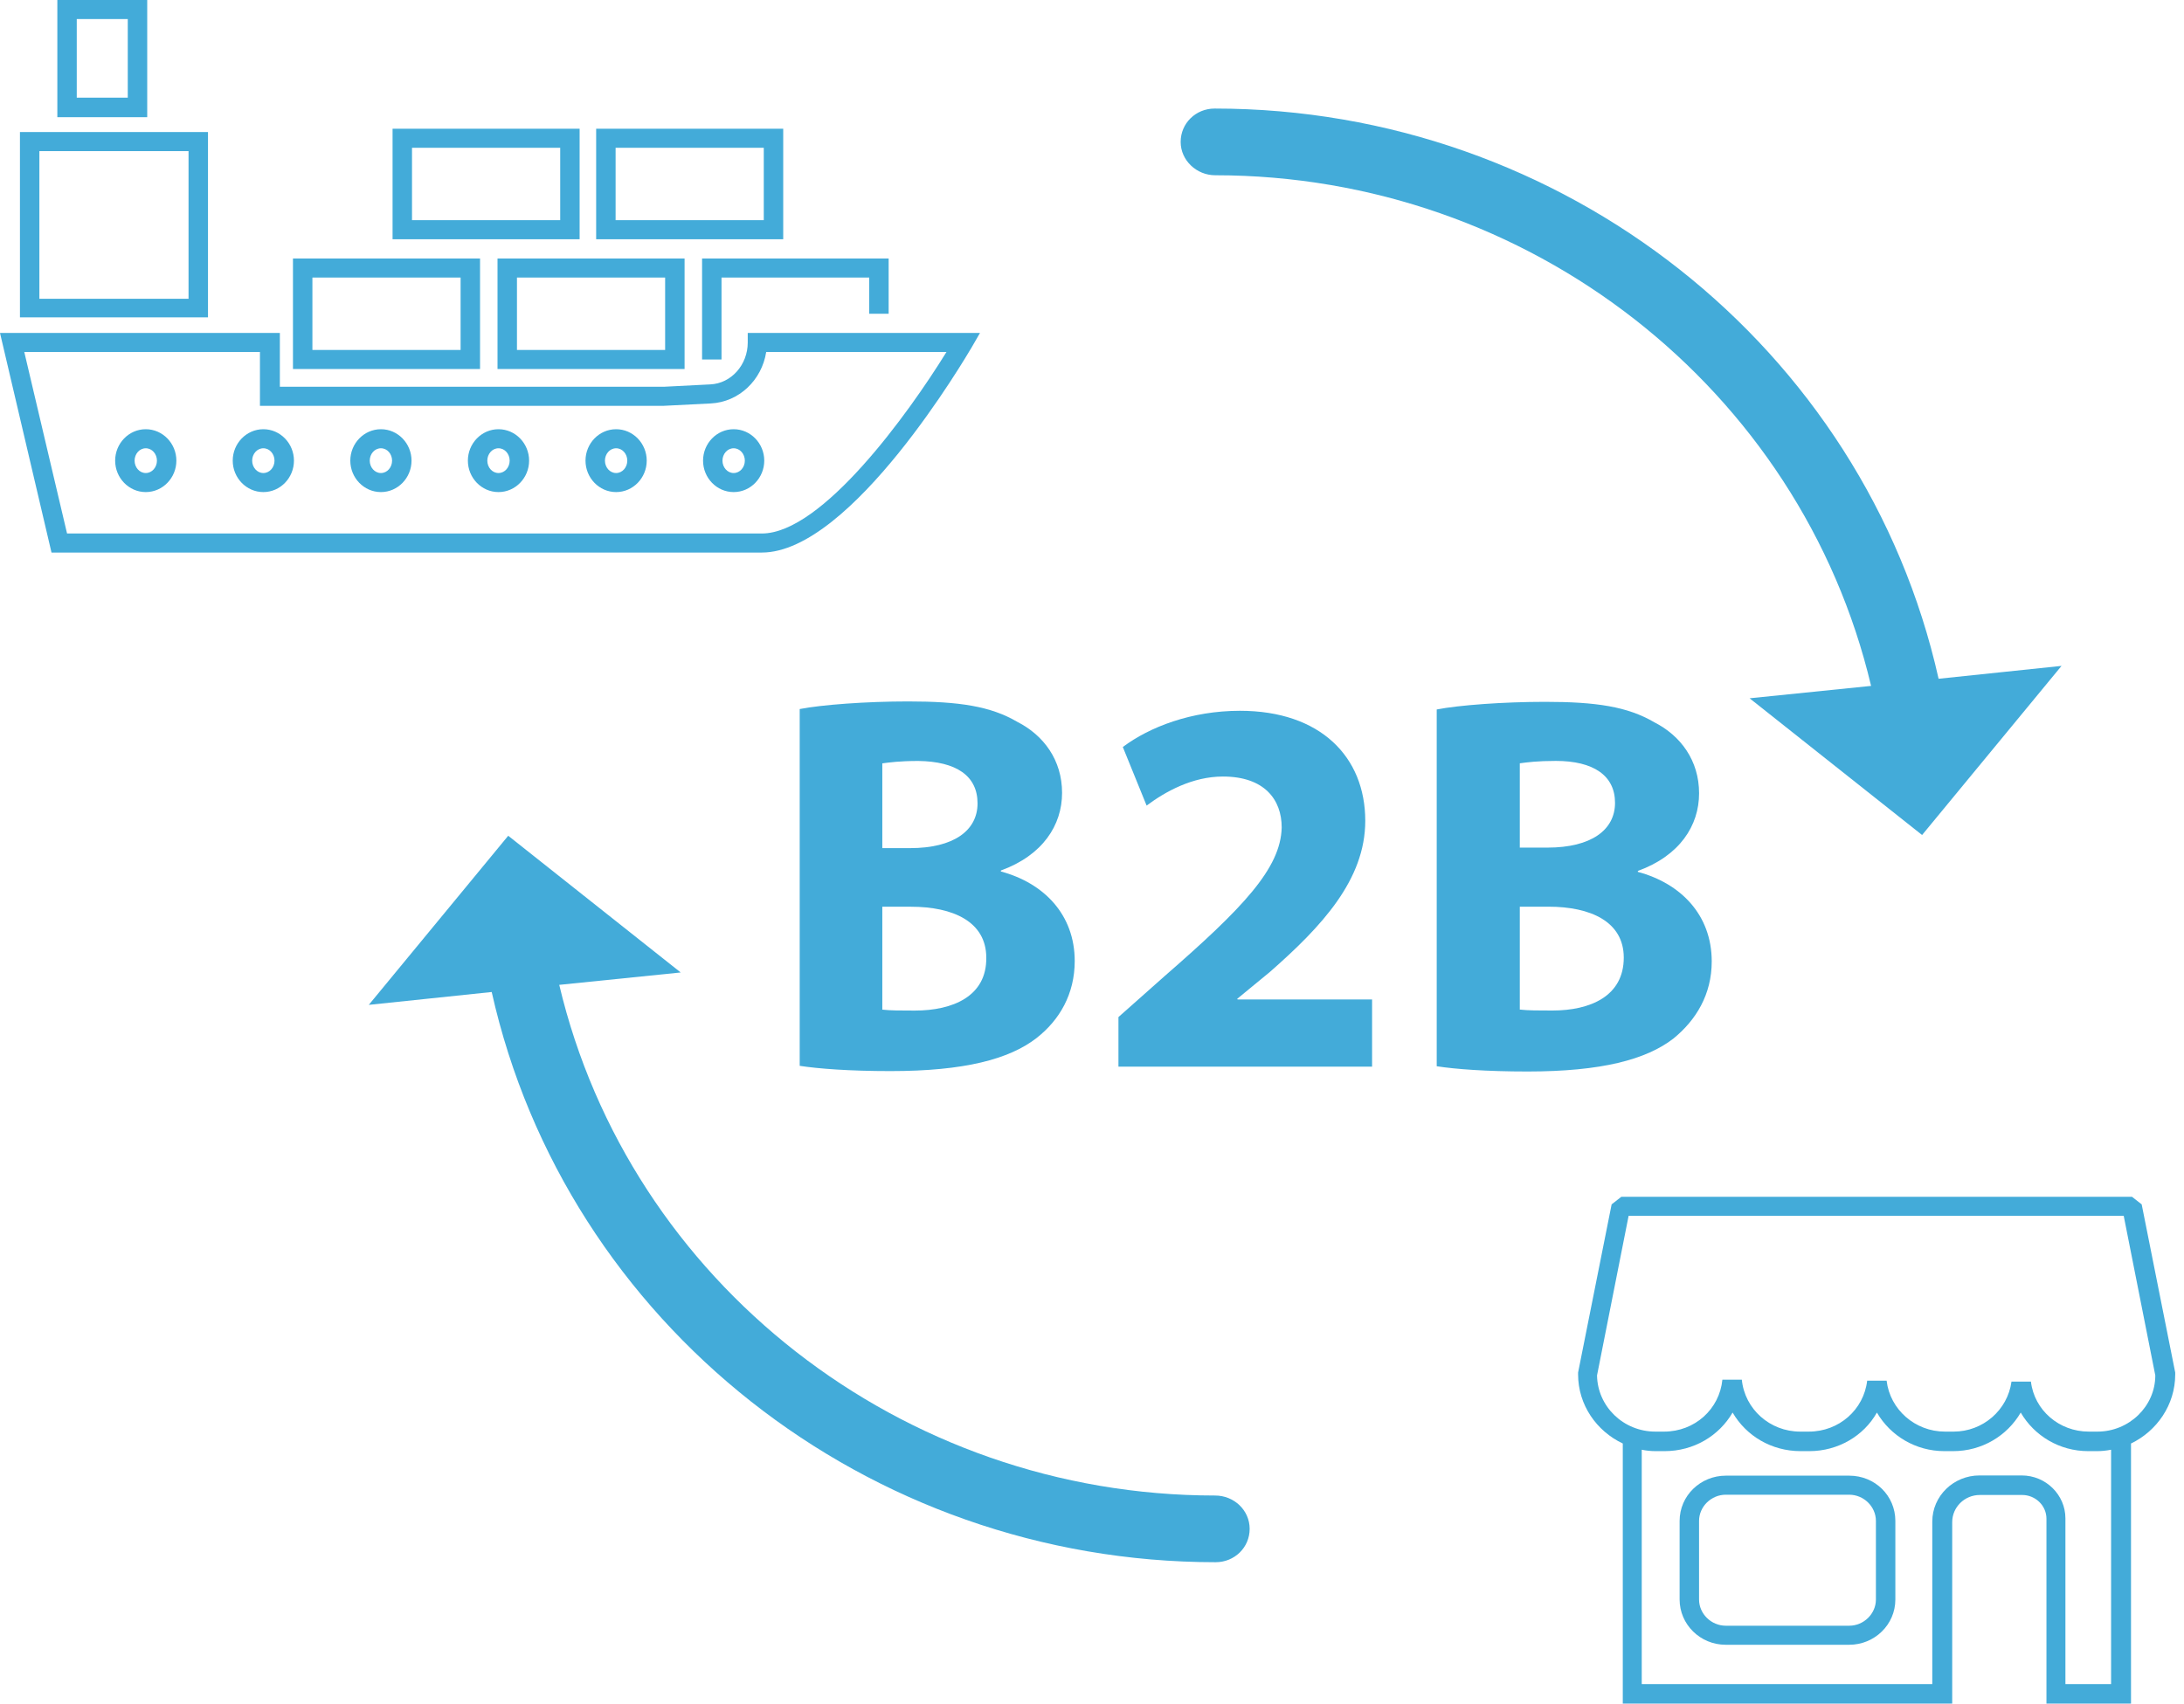 <?xml version="1.0" encoding="UTF-8"?><svg width="91" height="71" viewBox="0 0 91 71" fill="none" xmlns="http://www.w3.org/2000/svg">
<path d="M40.489 14.472L40.833 13.876H31.156V14.273C31.156 15.206 30.468 15.98 29.597 16.02L27.654 16.119H11.661V13.876H0L2.146 23.028H31.743C35.488 23.028 40.286 14.809 40.489 14.472ZM1.012 14.67H10.831V16.914H27.634L29.617 16.814C30.792 16.755 31.743 15.841 31.925 14.67H39.436C37.857 17.231 34.253 22.234 31.743 22.234H2.794L1.012 14.67Z" fill="#43ABD9"/>
<path d="M8.666 5.503H0.831V13.226H8.666V5.503ZM7.856 12.452H1.641V6.298H7.856V12.452Z" fill="#43ABD9"/>
<path d="M20.73 15.379H28.524V10.773H20.73V15.379ZM21.54 11.567H27.714V14.585H21.54V11.567Z" fill="#43ABD9"/>
<path d="M37.027 13.076V10.773H29.253V14.982H30.063V11.567H36.218V13.076H37.027Z" fill="#43ABD9"/>
<path d="M24.151 5.365H16.357V9.971H24.151V5.365ZM23.342 9.176H17.167V6.159H23.342V9.176Z" fill="#43ABD9"/>
<path d="M32.634 5.365H24.84V9.971H32.634V5.365ZM31.824 9.176H25.65V6.159H31.824V9.176Z" fill="#43ABD9"/>
<path d="M20.002 10.773H12.207V15.379H20.002V10.773ZM19.192 14.585H13.017V11.567H19.192V14.585Z" fill="#43ABD9"/>
<path d="M6.134 0H2.389V4.884H6.134V0ZM5.324 4.07H3.198V0.794H5.324V4.07Z" fill="#43ABD9"/>
<path d="M6.073 17.888C5.365 17.888 4.798 18.483 4.798 19.198C4.798 19.913 5.365 20.508 6.073 20.508C6.782 20.508 7.349 19.913 7.349 19.198C7.349 18.483 6.782 17.888 6.073 17.888ZM6.073 19.714C5.81 19.714 5.608 19.476 5.608 19.198C5.608 18.92 5.81 18.682 6.073 18.682C6.336 18.682 6.539 18.92 6.539 19.198C6.539 19.476 6.336 19.714 6.073 19.714Z" fill="#43ABD9"/>
<path d="M10.973 17.888C10.264 17.888 9.697 18.483 9.697 19.198C9.697 19.913 10.264 20.508 10.973 20.508C11.681 20.508 12.248 19.913 12.248 19.198C12.248 18.483 11.681 17.888 10.973 17.888ZM10.973 19.714C10.71 19.714 10.507 19.476 10.507 19.198C10.507 18.92 10.71 18.682 10.973 18.682C11.236 18.682 11.438 18.92 11.438 19.198C11.438 19.476 11.236 19.714 10.973 19.714Z" fill="#43ABD9"/>
<path d="M15.872 17.888C15.163 17.888 14.596 18.483 14.596 19.198C14.596 19.913 15.163 20.508 15.872 20.508C16.58 20.508 17.147 19.913 17.147 19.198C17.147 18.483 16.58 17.888 15.872 17.888ZM15.872 19.714C15.608 19.714 15.406 19.476 15.406 19.198C15.406 18.92 15.608 18.682 15.872 18.682C16.135 18.682 16.337 18.92 16.337 19.198C16.337 19.476 16.135 19.714 15.872 19.714Z" fill="#43ABD9"/>
<path d="M20.77 17.888C20.062 17.888 19.495 18.483 19.495 19.198C19.495 19.913 20.062 20.508 20.77 20.508C21.479 20.508 22.046 19.913 22.046 19.198C22.046 18.483 21.479 17.888 20.77 17.888ZM20.77 19.714C20.507 19.714 20.305 19.476 20.305 19.198C20.305 18.92 20.507 18.682 20.77 18.682C21.034 18.682 21.236 18.92 21.236 19.198C21.236 19.476 21.034 19.714 20.77 19.714Z" fill="#43ABD9"/>
<path d="M25.671 17.888C24.963 17.888 24.396 18.483 24.396 19.198C24.396 19.913 24.963 20.508 25.671 20.508C26.38 20.508 26.947 19.913 26.947 19.198C26.947 18.483 26.38 17.888 25.671 17.888ZM25.671 19.714C25.408 19.714 25.206 19.476 25.206 19.198C25.206 18.92 25.408 18.682 25.671 18.682C25.935 18.682 26.137 18.92 26.137 19.198C26.137 19.476 25.935 19.714 25.671 19.714Z" fill="#43ABD9"/>
<path d="M30.569 17.888C29.86 17.888 29.294 18.483 29.294 19.198C29.294 19.913 29.86 20.508 30.569 20.508C31.277 20.508 31.844 19.913 31.844 19.198C31.844 18.483 31.277 17.888 30.569 17.888ZM30.569 19.714C30.306 19.714 30.103 19.476 30.103 19.198C30.103 18.92 30.306 18.682 30.569 18.682C30.832 18.682 31.035 18.92 31.035 19.198C31.035 19.476 30.832 19.714 30.569 19.714Z" fill="#43ABD9"/>
<path d="M50.632 7.304C63.709 7.304 75.026 16.198 77.962 28.586L72.9 29.102L80.087 34.8L85.897 27.752L80.775 28.288C77.678 14.47 65.127 4.524 50.611 4.524C49.822 4.524 49.194 5.14 49.194 5.914C49.194 6.688 49.862 7.304 50.632 7.304Z" fill="#43ABD9"/>
<path d="M50.631 62.328C37.553 62.328 26.237 53.434 23.302 41.045L28.363 40.529L21.176 34.831L15.366 41.879L20.488 41.343C23.585 55.161 36.136 65.107 50.652 65.107C51.441 65.107 52.069 64.492 52.069 63.717C52.069 62.943 51.421 62.328 50.631 62.328Z" fill="#43ABD9"/>
<path d="M33.321 29.55V44.42C34.091 44.539 35.386 44.639 37.107 44.639C40.184 44.639 42.047 44.142 43.18 43.269C44.152 42.514 44.78 41.422 44.78 40.053C44.78 38.107 43.484 36.797 41.703 36.32V36.28C43.444 35.645 44.253 34.394 44.253 33.044C44.253 31.675 43.484 30.642 42.391 30.086C41.277 29.431 39.961 29.233 37.836 29.233C36.095 29.233 34.232 29.372 33.321 29.55ZM38.119 42.117C37.532 42.117 37.107 42.117 36.763 42.078V37.789H37.957C39.698 37.789 41.095 38.405 41.095 39.913C41.115 41.522 39.698 42.117 38.119 42.117ZM40.731 33.481C40.731 34.613 39.739 35.347 37.917 35.347H36.763V31.814C37.066 31.774 37.492 31.714 38.261 31.714C39.84 31.734 40.731 32.33 40.731 33.481Z" fill="#43ABD9"/>
<path d="M51.542 41.634L52.918 40.502C55.064 38.616 56.886 36.671 56.886 34.209C56.886 31.549 55.024 29.623 51.663 29.623C49.639 29.623 47.898 30.298 46.784 31.132L47.776 33.574C48.545 32.998 49.679 32.363 50.955 32.363C52.675 32.363 53.404 33.316 53.404 34.487C53.364 36.194 51.785 37.842 48.525 40.681L46.602 42.388V44.453H57.17V41.654H51.562V41.634H51.542Z" fill="#43ABD9"/>
<path d="M71.322 40.07C71.322 38.124 70.026 36.814 68.244 36.337V36.298C69.986 35.663 70.795 34.412 70.795 33.062C70.795 31.692 70.026 30.66 68.933 30.104C67.819 29.448 66.503 29.25 64.378 29.25C62.637 29.25 60.774 29.389 59.863 29.568V44.437C60.633 44.557 61.928 44.656 63.649 44.656C66.726 44.656 68.589 44.16 69.722 43.286C70.674 42.512 71.322 41.44 71.322 40.07ZM63.325 31.811C63.629 31.771 64.054 31.712 64.823 31.712C66.402 31.712 67.293 32.327 67.293 33.459C67.293 34.59 66.301 35.325 64.479 35.325H63.325V31.811ZM64.681 42.115C64.094 42.115 63.669 42.115 63.325 42.075V37.787H64.519C66.26 37.787 67.657 38.402 67.657 39.911C67.657 41.519 66.26 42.115 64.681 42.115Z" fill="#43ABD9"/>
<path d="M90.634 57.282V57.202L89.237 50.194L88.832 49.877H67.556L67.151 50.194L65.754 57.202V57.282C65.754 58.552 66.523 59.644 67.616 60.16V71H81.342V63.436C81.342 62.821 81.848 62.305 82.496 62.305H84.257C84.804 62.305 85.269 62.741 85.269 63.297V71H88.792V60.16C89.865 59.644 90.634 58.552 90.634 57.282ZM87.962 70.186H86.059V63.277C86.059 62.305 85.249 61.491 84.237 61.491H82.476C81.403 61.491 80.512 62.344 80.512 63.416V70.186H68.406V60.419C68.588 60.458 68.791 60.478 68.993 60.478H69.357C70.572 60.478 71.625 59.843 72.192 58.87C72.758 59.843 73.811 60.478 75.026 60.478H75.39C76.585 60.478 77.658 59.843 78.204 58.87C78.771 59.843 79.824 60.478 81.018 60.478H81.382C82.577 60.478 83.63 59.843 84.197 58.87C84.763 59.843 85.816 60.478 87.01 60.478H87.375C87.577 60.478 87.76 60.458 87.962 60.419V70.186ZM87.395 59.664H87.031C85.796 59.664 84.763 58.771 84.622 57.58H83.812C83.65 58.771 82.618 59.664 81.403 59.664H81.038C79.803 59.664 78.751 58.751 78.609 57.54H77.799C77.658 58.751 76.625 59.664 75.37 59.664H75.006C73.75 59.664 72.698 58.731 72.576 57.5H71.766C71.645 58.731 70.613 59.664 69.337 59.664H68.973C67.637 59.664 66.564 58.612 66.543 57.322L67.859 50.671H88.488L89.804 57.322C89.804 58.612 88.711 59.664 87.395 59.664Z" fill="#43ABD9"/>
<path d="M77.05 61.5H71.908C70.855 61.5 69.984 62.334 69.984 63.386V66.662C69.984 67.694 70.835 68.548 71.908 68.548H77.05C78.102 68.548 78.973 67.714 78.973 66.662V63.386C78.973 62.334 78.123 61.5 77.05 61.5ZM78.163 66.662C78.163 67.257 77.657 67.754 77.05 67.754H71.908C71.3 67.754 70.794 67.257 70.794 66.662V63.386C70.794 62.79 71.3 62.294 71.908 62.294H77.05C77.657 62.294 78.163 62.79 78.163 63.386V66.662Z" fill="#43ABD9"/>
</svg>
